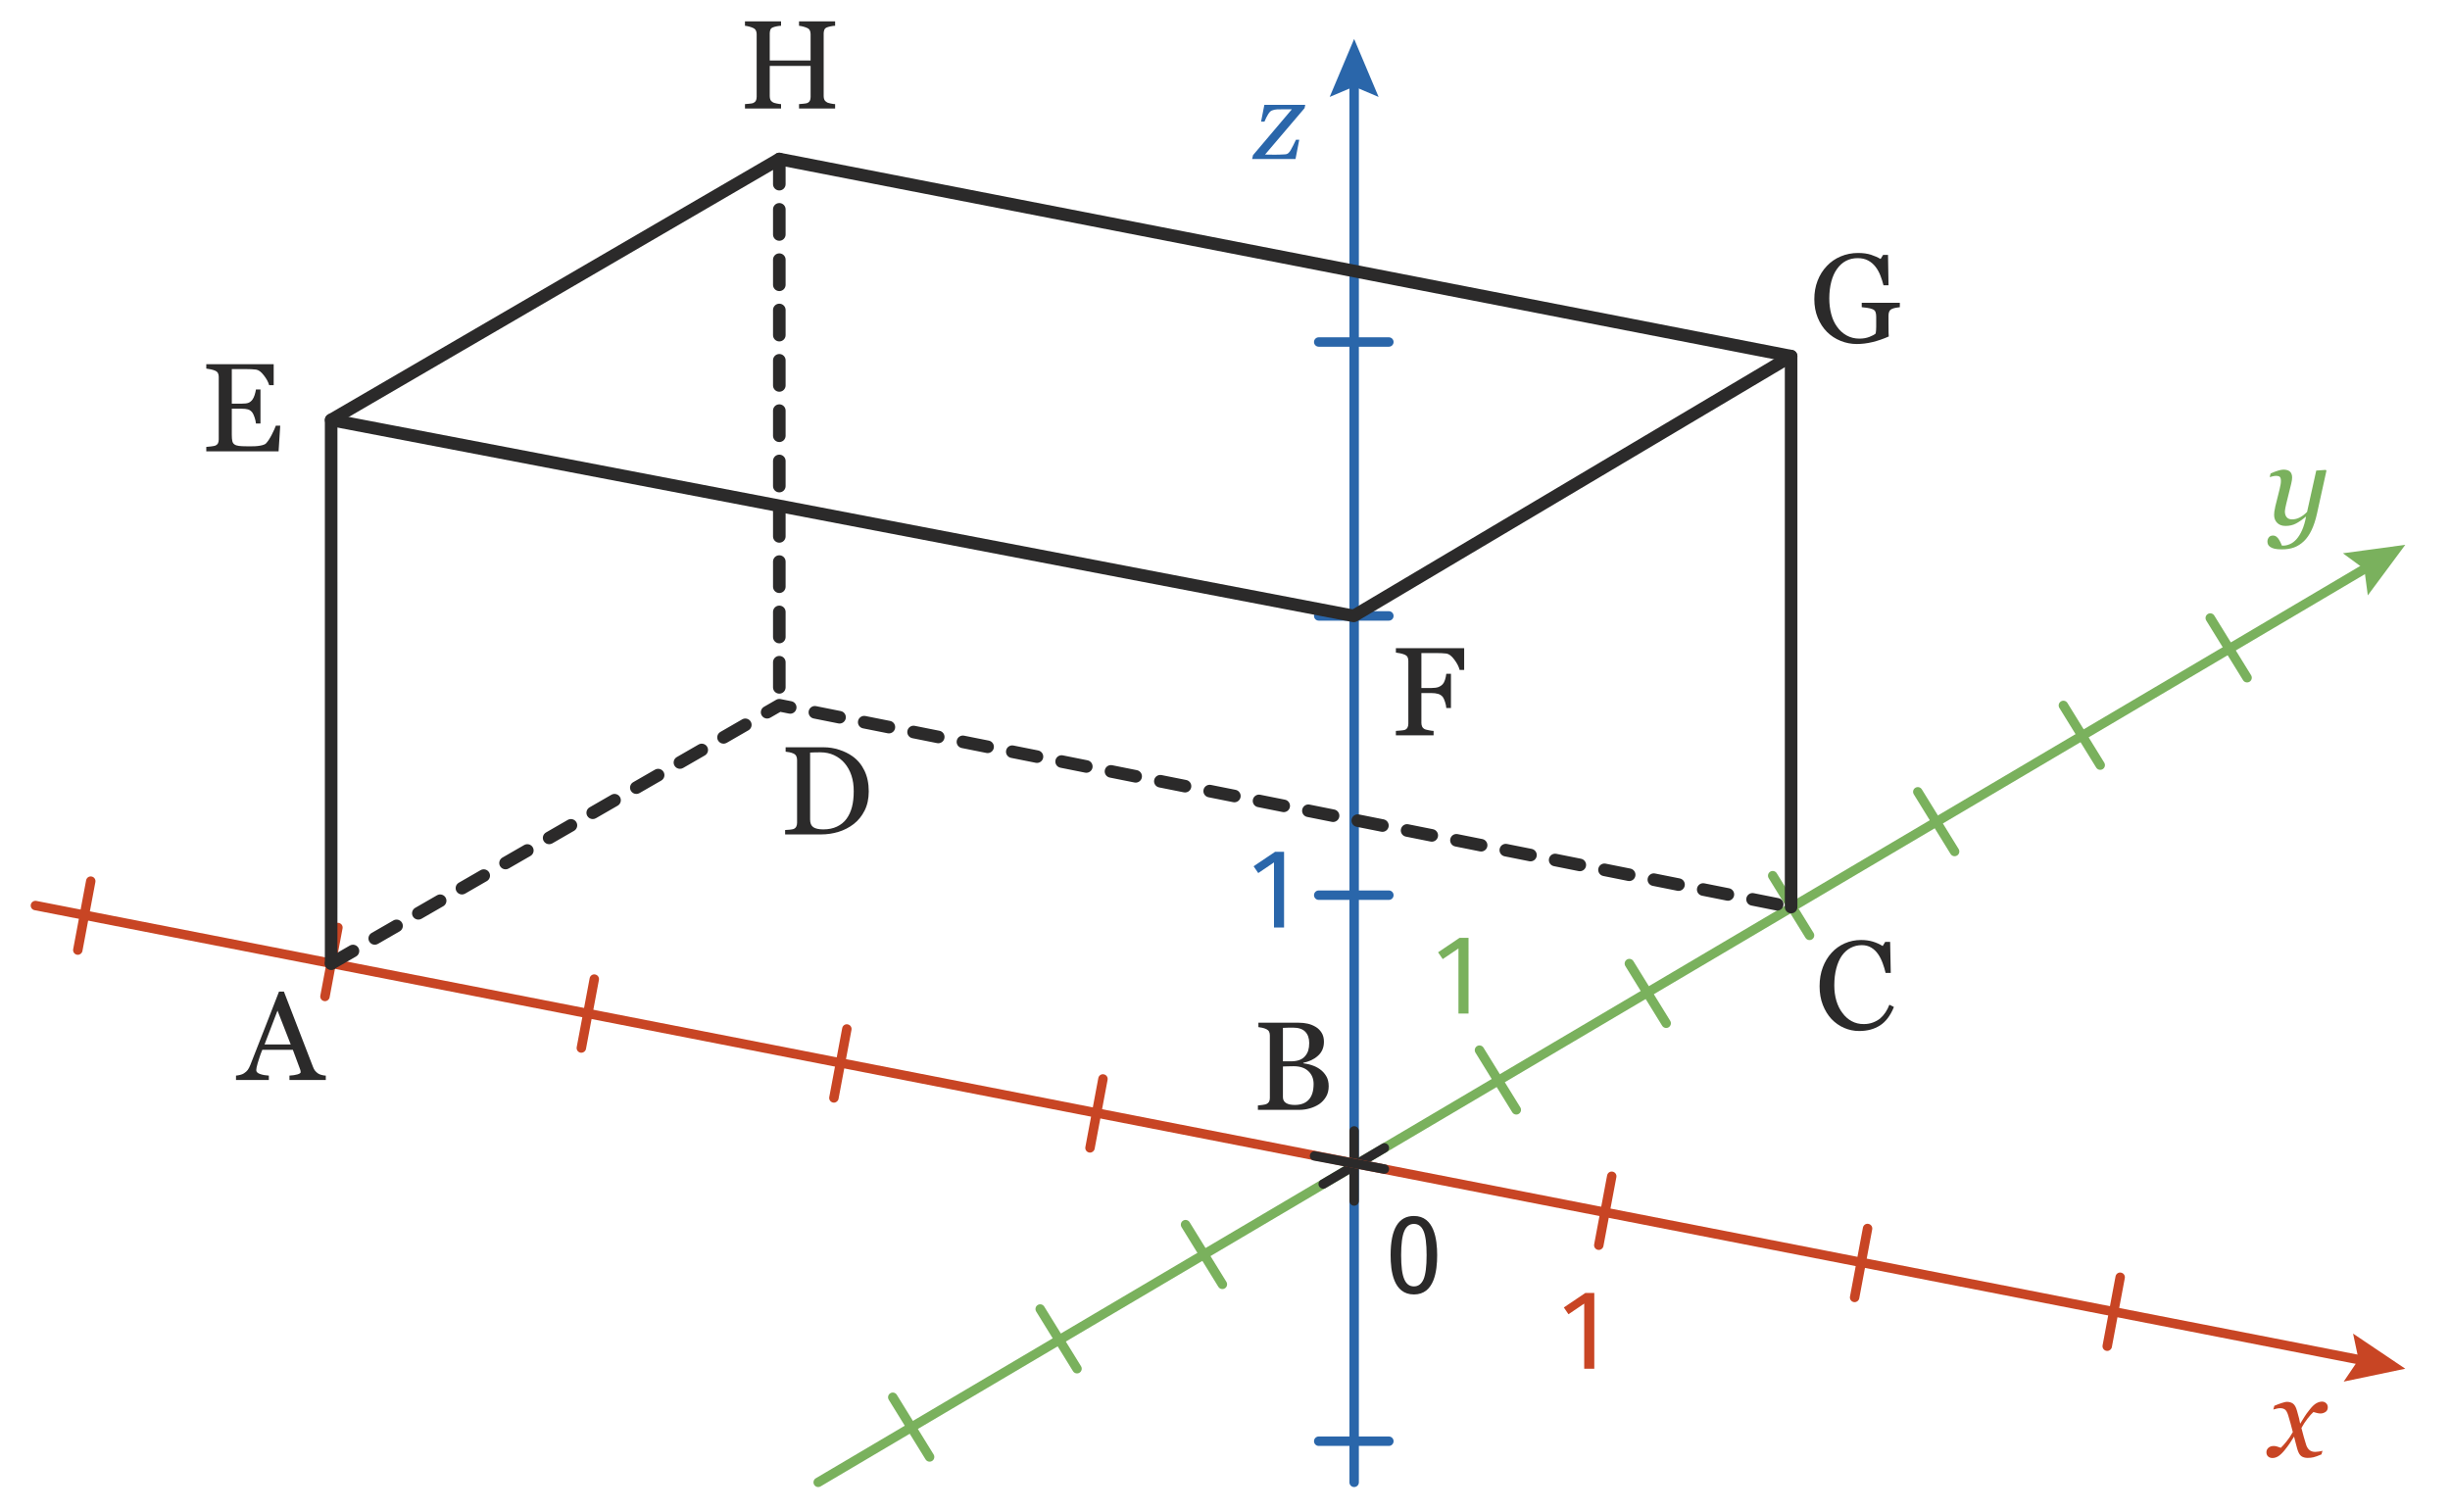 <?xml version="1.0" encoding="utf-8"?>
<!-- Generator: Adobe Illustrator 25.4.1, SVG Export Plug-In . SVG Version: 6.00 Build 0)  -->
<svg version="1.1" id="Layer_2" xmlns="http://www.w3.org/2000/svg" xmlns:xlink="http://www.w3.org/1999/xlink" x="0px" y="0px"
	 viewBox="0 0 194.737 120.226" style="enable-background:new 0 0 194.737 120.226;" xml:space="preserve">
<g id="Calque_2">
</g>
<g>
	<path style="fill:#2A66AA;" d="M107.634,118.208c-0.207,0-0.375-0.168-0.375-0.375V6.231
		c0-0.207,0.168-0.375,0.375-0.375s0.375,0.168,0.375,0.375v111.602
		C108.009,118.04,107.841,118.208,107.634,118.208z"/>
	<g>
		<polygon style="fill:#2A66AA;" points="109.578,7.706 107.633,6.88 105.689,7.706 107.633,3.097 		"/>
	</g>
</g>
<path style="fill:#2A66AA;" d="M110.393,71.534h-5.575c-0.207,0-0.375-0.168-0.375-0.375s0.168-0.375,0.375-0.375
	h5.575c0.207,0,0.375,0.168,0.375,0.375S110.6,71.534,110.393,71.534z"/>
<path style="fill:#2A66AA;" d="M110.393,49.336h-5.575c-0.207,0-0.375-0.168-0.375-0.375s0.168-0.375,0.375-0.375
	h5.575c0.207,0,0.375,0.168,0.375,0.375S110.6,49.336,110.393,49.336z"/>
<path style="fill:#2A66AA;" d="M110.393,27.562h-5.575c-0.207,0-0.375-0.168-0.375-0.375s0.168-0.375,0.375-0.375
	h5.575c0.207,0,0.375,0.168,0.375,0.375S110.6,27.562,110.393,27.562z"/>
<path style="fill:#2A66AA;" d="M110.393,114.939h-5.575c-0.207,0-0.375-0.168-0.375-0.375s0.168-0.375,0.375-0.375
	h5.575c0.207,0,0.375,0.168,0.375,0.375S110.6,114.939,110.393,114.939z"/>
<path style="fill:#C84524;" d="M127.08,99.36c-0.023,0-0.046-0.002-0.07-0.007
	c-0.204-0.038-0.337-0.233-0.299-0.438l1.029-5.479c0.039-0.203,0.233-0.343,0.438-0.299
	c0.204,0.038,0.337,0.233,0.299,0.438l-1.029,5.479C127.414,99.234,127.257,99.36,127.08,99.36z"/>
<path style="fill:#C84524;" d="M86.639,91.623c-0.023,0-0.046-0.002-0.07-0.007
	c-0.204-0.038-0.337-0.233-0.299-0.438l1.029-5.479c0.039-0.203,0.231-0.343,0.438-0.299
	c0.204,0.038,0.337,0.233,0.299,0.438l-1.029,5.479C86.973,91.497,86.816,91.623,86.639,91.623z"/>
<path style="fill:#C84524;" d="M66.283,87.651c-0.023,0-0.046-0.002-0.07-0.007
	c-0.204-0.038-0.337-0.233-0.299-0.438l1.029-5.479c0.039-0.203,0.234-0.345,0.438-0.299
	c0.204,0.038,0.337,0.233,0.299,0.438l-1.029,5.479C66.617,87.525,66.46,87.651,66.283,87.651z"/>
<path style="fill:#C84524;" d="M46.208,83.685c-0.023,0-0.046-0.002-0.07-0.007
	c-0.204-0.038-0.337-0.233-0.299-0.438l1.029-5.479c0.039-0.203,0.232-0.343,0.438-0.299
	c0.204,0.038,0.337,0.233,0.299,0.438l-1.029,5.479C46.542,83.559,46.384,83.685,46.208,83.685z"/>
<path style="fill:#C84524;" d="M25.831,79.586c-0.023,0-0.046-0.002-0.07-0.007
	c-0.204-0.038-0.337-0.233-0.299-0.438l1.029-5.479c0.038-0.203,0.231-0.343,0.438-0.299
	c0.204,0.038,0.337,0.233,0.299,0.438l-1.029,5.479C26.165,79.46,26.008,79.586,25.831,79.586z"/>
<path style="fill:#C84524;" d="M6.185,75.899c-0.023,0-0.046-0.002-0.07-0.007
	c-0.204-0.038-0.337-0.233-0.299-0.438l1.029-5.479c0.039-0.203,0.233-0.341,0.438-0.299
	c0.204,0.038,0.337,0.233,0.299,0.438l-1.029,5.479C6.519,75.773,6.362,75.899,6.185,75.899z"/>
<path style="fill:#C84524;" d="M147.414,103.511c-0.023,0-0.046-0.002-0.07-0.007
	c-0.204-0.038-0.337-0.233-0.299-0.438l1.029-5.479c0.038-0.203,0.23-0.343,0.438-0.299
	c0.204,0.038,0.337,0.233,0.299,0.438l-1.029,5.479C147.748,103.385,147.591,103.511,147.414,103.511z"/>
<path style="fill:#C84524;" d="M167.492,107.387c-0.023,0-0.046-0.002-0.07-0.007
	c-0.204-0.038-0.337-0.233-0.299-0.438l1.029-5.479c0.039-0.203,0.234-0.344,0.438-0.299
	c0.204,0.038,0.337,0.233,0.299,0.438l-1.029,5.479C167.826,107.261,167.669,107.387,167.492,107.387z"/>
<path style="fill:#7AB15D;" d="M120.523,88.599c-0.126,0-0.249-0.063-0.32-0.178l-2.927-4.745
	c-0.108-0.177-0.054-0.408,0.123-0.517c0.176-0.11,0.407-0.053,0.516,0.122l2.927,4.745
	c0.108,0.177,0.054,0.407-0.123,0.517C120.658,88.582,120.59,88.599,120.523,88.599z"/>
<path style="fill:#7AB15D;" d="M97.161,102.47c-0.126,0-0.249-0.063-0.32-0.178l-2.927-4.745
	c-0.108-0.177-0.054-0.408,0.123-0.517c0.176-0.11,0.407-0.053,0.516,0.122l2.927,4.745
	c0.108,0.177,0.054,0.407-0.123,0.517C97.296,102.453,97.228,102.47,97.161,102.47z"/>
<path style="fill:#7AB15D;" d="M85.607,109.177c-0.126,0-0.249-0.063-0.32-0.178l-2.927-4.745
	c-0.108-0.177-0.054-0.408,0.123-0.517c0.176-0.11,0.408-0.053,0.516,0.122l2.927,4.745
	c0.108,0.177,0.054,0.407-0.123,0.517C85.742,109.16,85.674,109.177,85.607,109.177z"/>
<path style="fill:#7AB15D;" d="M73.89,116.192c-0.126,0-0.249-0.063-0.32-0.178l-2.927-4.745
	c-0.108-0.177-0.054-0.407,0.123-0.517c0.175-0.109,0.407-0.053,0.516,0.122l2.927,4.745
	c0.108,0.177,0.054,0.408-0.123,0.517C74.025,116.175,73.957,116.192,73.89,116.192z"/>
<path style="fill:#7AB15D;" d="M132.437,81.717c-0.126,0-0.249-0.063-0.32-0.178l-2.927-4.745
	c-0.108-0.177-0.054-0.408,0.123-0.517c0.175-0.11,0.407-0.053,0.516,0.122l2.927,4.745
	c0.108,0.177,0.054,0.407-0.123,0.517C132.572,81.699,132.504,81.717,132.437,81.717z"/>
<path style="fill:#7AB15D;" d="M143.83,74.73c-0.126,0-0.249-0.063-0.32-0.178l-2.927-4.744
	c-0.108-0.177-0.054-0.407,0.123-0.517c0.176-0.11,0.408-0.053,0.516,0.122l2.927,4.744
	c0.108,0.177,0.054,0.407-0.123,0.517C143.965,74.713,143.897,74.73,143.83,74.73z"/>
<path style="fill:#7AB15D;" d="M155.362,68.063c-0.126,0-0.249-0.063-0.32-0.178l-2.926-4.744
	c-0.108-0.177-0.054-0.407,0.123-0.517s0.407-0.053,0.516,0.122l2.926,4.744
	c0.108,0.177,0.054,0.407-0.123,0.517C155.497,68.046,155.428,68.063,155.362,68.063z"/>
<path style="fill:#7AB15D;" d="M166.936,61.196c-0.126,0-0.249-0.063-0.32-0.178l-2.927-4.744
	c-0.108-0.177-0.054-0.407,0.123-0.517s0.407-0.053,0.516,0.122l2.927,4.744
	c0.108,0.177,0.054,0.407-0.123,0.517C167.071,61.178,167.003,61.196,166.936,61.196z"/>
<path style="fill:#7AB15D;" d="M178.609,54.249c-0.126,0-0.249-0.063-0.32-0.178l-2.927-4.745
	c-0.108-0.177-0.054-0.407,0.123-0.517c0.176-0.11,0.407-0.053,0.516,0.122l2.927,4.745
	c0.108,0.177,0.054,0.408-0.123,0.517C178.744,54.231,178.676,54.249,178.609,54.249z"/>
<g>
	<g>
		<path style="fill:#7AB15D;" d="M65.035,118.208c-0.128,0-0.253-0.065-0.323-0.185
			c-0.105-0.178-0.046-0.408,0.132-0.514l123.45-72.929c0.178-0.105,0.408-0.047,0.514,0.133
			c0.105,0.178,0.046,0.408-0.132,0.514L65.226,118.156C65.166,118.191,65.1,118.208,65.035,118.208z"
			/>
		<g>
			<polygon style="fill:#7AB15D;" points="188.204,47.327 187.926,45.233 186.226,43.98 191.183,43.309 			"/>
		</g>
	</g>
</g>
<g>
	<path style="fill:#2B2A2A;" d="M146.588,81.713c-0.38-0.163-0.716-0.398-1.01-0.705
		c-0.286-0.306-0.516-0.679-0.689-1.119c-0.173-0.439-0.26-0.936-0.26-1.489
		c0-0.553,0.085-1.054,0.255-1.504s0.405-0.838,0.705-1.164c0.293-0.32,0.641-0.568,1.044-0.745
		c0.403-0.177,0.834-0.265,1.294-0.265c0.34,0,0.648,0.042,0.925,0.125s0.541,0.201,0.794,0.354
		l0.2-0.329h0.39l0.05,2.468h-0.41c-0.053-0.239-0.132-0.499-0.235-0.779
		c-0.104-0.279-0.225-0.52-0.365-0.72c-0.153-0.22-0.336-0.393-0.55-0.52
		s-0.46-0.189-0.74-0.189c-0.313,0-0.606,0.069-0.879,0.21c-0.273,0.14-0.51,0.35-0.709,0.629
		c-0.187,0.267-0.333,0.602-0.44,1.005c-0.106,0.403-0.16,0.854-0.16,1.354
		c0,0.439,0.055,0.846,0.165,1.219c0.11,0.373,0.271,0.7,0.485,0.979
		c0.207,0.28,0.452,0.497,0.735,0.649c0.283,0.153,0.601,0.23,0.954,0.23
		c0.267,0,0.51-0.042,0.73-0.125c0.22-0.083,0.413-0.191,0.58-0.325
		c0.16-0.14,0.301-0.303,0.425-0.489c0.123-0.187,0.225-0.387,0.305-0.6l0.36,0.18
		c-0.28,0.687-0.65,1.176-1.109,1.469c-0.46,0.294-1.01,0.44-1.649,0.44
		C147.364,81.958,146.968,81.876,146.588,81.713z"/>
</g>
<g>
	<path style="fill:#2B2A2A;" d="M23.007,85.851v-0.35c0.253-0.014,0.465-0.045,0.635-0.095
		c0.17-0.051,0.255-0.108,0.255-0.175c0-0.027-0.003-0.063-0.01-0.11s-0.017-0.083-0.03-0.11
		l-0.58-1.559h-2.428c-0.093,0.227-0.167,0.425-0.22,0.595s-0.103,0.328-0.15,0.475
		c-0.04,0.14-0.068,0.253-0.085,0.34s-0.025,0.156-0.025,0.21c0,0.133,0.102,0.234,0.305,0.305
		c0.204,0.07,0.435,0.111,0.695,0.125v0.35H18.759v-0.35c0.086-0.007,0.193-0.025,0.32-0.055
		c0.126-0.03,0.229-0.072,0.31-0.125c0.133-0.087,0.235-0.179,0.305-0.275
		c0.07-0.097,0.139-0.229,0.205-0.395c0.347-0.866,0.729-1.843,1.149-2.929
		s0.796-2.052,1.129-2.898h0.39l2.309,5.977c0.046,0.127,0.102,0.23,0.165,0.311
		c0.063,0.08,0.148,0.156,0.255,0.229c0.073,0.047,0.172,0.085,0.295,0.115
		c0.123,0.029,0.225,0.045,0.305,0.045v0.35H23.007z M22.057,80.335l-1.029,2.688h2.079L22.057,80.335z
		"/>
</g>
<g>
	<path style="fill:#2B2A2A;" d="M114.232,99.775c0,1.242-0.216,3.124-1.846,3.124
		c-1.638,0-1.854-1.873-1.854-3.124c0-2.08,0.621-3.115,1.854-3.115
		C114.007,96.66,114.232,98.533,114.232,99.775z M111.369,99.775c0,0.9,0.081,1.539,0.252,1.918
		c0.162,0.378,0.414,0.566,0.765,0.566c0.342,0,0.594-0.188,0.765-0.566
		c0.162-0.379,0.243-1.018,0.243-1.918s-0.081-1.539-0.243-1.918
		c-0.162-0.378-0.414-0.566-0.765-0.566s-0.603,0.188-0.765,0.566
		C111.45,98.245,111.369,98.883,111.369,99.775z"/>
</g>
<g>
	<path style="fill:#2B2A2A;" d="M105.411,85.536c0.133,0.22,0.2,0.489,0.2,0.81
		c0,0.319-0.07,0.598-0.21,0.835c-0.14,0.236-0.32,0.431-0.54,0.584
		c-0.22,0.146-0.468,0.26-0.745,0.34c-0.276,0.08-0.558,0.12-0.844,0.12h-3.288v-0.35
		c0.08-0.007,0.195-0.021,0.345-0.04c0.15-0.021,0.258-0.043,0.325-0.07
		c0.1-0.047,0.171-0.108,0.215-0.185c0.043-0.077,0.065-0.175,0.065-0.295v-4.978
		c0-0.113-0.02-0.211-0.06-0.295c-0.04-0.083-0.113-0.151-0.22-0.204
		c-0.1-0.047-0.21-0.084-0.33-0.11c-0.12-0.026-0.22-0.043-0.3-0.05v-0.35h3.198
		c0.247,0,0.483,0.024,0.71,0.074s0.439,0.136,0.64,0.255c0.193,0.113,0.352,0.269,0.475,0.465
		s0.185,0.435,0.185,0.715c0,0.246-0.043,0.465-0.13,0.654c-0.087,0.19-0.21,0.352-0.37,0.485
		c-0.146,0.133-0.318,0.244-0.515,0.335c-0.196,0.09-0.405,0.158-0.625,0.204v0.04
		c0.2,0.021,0.421,0.068,0.665,0.146c0.243,0.076,0.461,0.185,0.655,0.324
		C105.112,85.136,105.278,85.316,105.411,85.536z M103.987,83.497c0.05-0.166,0.075-0.363,0.075-0.59
		c0-0.38-0.105-0.678-0.315-0.895c-0.21-0.216-0.538-0.324-0.984-0.324
		c-0.106,0-0.238,0.001-0.395,0.005c-0.156,0.003-0.288,0.008-0.395,0.015v2.659h0.62
		c0.267,0,0.493-0.034,0.68-0.101s0.34-0.17,0.459-0.31
		C103.852,83.817,103.937,83.664,103.987,83.497z M103.997,85.151
		c-0.276-0.264-0.668-0.395-1.174-0.395c-0.207,0-0.383,0.003-0.53,0.01s-0.253,0.01-0.32,0.01
		v2.438c0,0.207,0.082,0.362,0.245,0.465c0.164,0.104,0.395,0.155,0.695,0.155
		c0.486,0,0.858-0.14,1.114-0.42c0.257-0.28,0.385-0.696,0.385-1.249
		C104.412,85.753,104.274,85.414,103.997,85.151z"/>
</g>
<g>
	<path style="fill:#2B2A2A;" d="M150.691,24.464c-0.13,0.023-0.235,0.056-0.315,0.095
		c-0.1,0.047-0.17,0.115-0.21,0.205s-0.06,0.195-0.06,0.315v0.539
		c0,0.394,0.002,0.656,0.005,0.79c0.003,0.133,0.008,0.246,0.015,0.34
		c-0.433,0.193-0.863,0.341-1.289,0.444c-0.427,0.104-0.846,0.155-1.259,0.155
		c-0.44,0-0.866-0.083-1.279-0.25s-0.773-0.403-1.08-0.71s-0.551-0.681-0.734-1.124
		c-0.184-0.443-0.275-0.938-0.275-1.484c0-0.526,0.086-1.015,0.26-1.464
		c0.173-0.45,0.42-0.842,0.74-1.175c0.306-0.326,0.674-0.579,1.104-0.76
		c0.43-0.18,0.888-0.27,1.375-0.27c0.393,0,0.734,0.047,1.024,0.14
		c0.29,0.094,0.544,0.207,0.765,0.34l0.2-0.329h0.39l0.04,2.418h-0.399
		c-0.067-0.267-0.15-0.527-0.25-0.784s-0.23-0.488-0.39-0.694c-0.16-0.207-0.355-0.372-0.585-0.495
		s-0.505-0.185-0.824-0.185c-0.347,0-0.657,0.071-0.93,0.215c-0.273,0.143-0.51,0.354-0.709,0.635
		c-0.2,0.272-0.354,0.611-0.46,1.014c-0.106,0.403-0.16,0.852-0.16,1.345
		c0,0.439,0.051,0.854,0.155,1.244c0.103,0.39,0.258,0.725,0.465,1.005
		c0.2,0.286,0.451,0.515,0.754,0.685s0.645,0.255,1.024,0.255c0.287,0,0.548-0.045,0.785-0.135
		c0.236-0.091,0.405-0.182,0.505-0.275c0.026-0.166,0.04-0.338,0.04-0.515v-0.444v-0.38
		c0-0.141-0.018-0.262-0.055-0.365s-0.115-0.178-0.235-0.225c-0.107-0.047-0.251-0.083-0.435-0.11
		c-0.183-0.026-0.325-0.043-0.424-0.05v-0.35h3.028v0.35
		C150.926,24.425,150.821,24.44,150.691,24.464z"/>
</g>
<g>
	<path style="fill:#2B2A2A;" d="M116.018,53.252c-0.066-0.26-0.208-0.534-0.425-0.824
		c-0.216-0.29-0.425-0.448-0.625-0.475c-0.1-0.014-0.22-0.023-0.36-0.03
		c-0.14-0.007-0.296-0.01-0.47-0.01h-1.159v2.778h0.79c0.24,0,0.426-0.025,0.56-0.075
		s0.25-0.128,0.35-0.234c0.067-0.073,0.125-0.186,0.175-0.335c0.05-0.15,0.085-0.312,0.105-0.485
		h0.37v2.719h-0.37c-0.007-0.14-0.04-0.302-0.1-0.484c-0.06-0.184-0.12-0.315-0.18-0.396
		c-0.1-0.119-0.225-0.201-0.375-0.244c-0.15-0.044-0.328-0.065-0.535-0.065h-0.79v2.379
		c0,0.106,0.02,0.203,0.06,0.29s0.113,0.156,0.22,0.21c0.046,0.02,0.153,0.046,0.32,0.08
		c0.167,0.033,0.29,0.05,0.37,0.05v0.35h-2.998v-0.35c0.1-0.007,0.229-0.017,0.39-0.03
		c0.16-0.014,0.267-0.03,0.32-0.05c0.1-0.04,0.171-0.104,0.215-0.19
		c0.043-0.086,0.065-0.187,0.065-0.3v-4.997c0-0.106-0.018-0.201-0.055-0.284
		c-0.037-0.084-0.112-0.152-0.225-0.205c-0.086-0.04-0.205-0.077-0.355-0.11
		s-0.268-0.053-0.354-0.06v-0.35h5.427v1.729H116.018z"/>
</g>
<g>
	<path style="fill:#2B2A2A;" d="M68.72,64.44c-0.22,0.433-0.506,0.786-0.859,1.06
		c-0.36,0.279-0.763,0.487-1.209,0.624s-0.906,0.205-1.379,0.205h-2.868V65.979
		c0.093,0,0.215-0.009,0.365-0.025s0.251-0.035,0.305-0.055c0.1-0.04,0.171-0.104,0.215-0.19
		c0.043-0.086,0.065-0.187,0.065-0.3v-4.997c0-0.113-0.02-0.213-0.06-0.3
		c-0.04-0.086-0.113-0.156-0.22-0.21c-0.1-0.046-0.21-0.081-0.33-0.104
		c-0.12-0.023-0.22-0.038-0.3-0.045v-0.35h3.029c0.413,0,0.821,0.064,1.224,0.194
		c0.403,0.13,0.754,0.302,1.054,0.515c0.407,0.287,0.725,0.667,0.955,1.14
		s0.345,1.026,0.345,1.659C69.05,63.497,68.94,64.007,68.72,64.44z M67.675,61.641
		c-0.124-0.373-0.305-0.699-0.545-0.979c-0.227-0.267-0.503-0.477-0.83-0.63
		c-0.326-0.153-0.689-0.229-1.089-0.229c-0.133,0-0.283,0.002-0.45,0.005s-0.29,0.009-0.37,0.015
		v5.317c0,0.293,0.085,0.498,0.255,0.615c0.17,0.116,0.435,0.175,0.794,0.175
		c0.413,0,0.774-0.073,1.084-0.221c0.31-0.146,0.562-0.35,0.754-0.609
		c0.2-0.273,0.347-0.59,0.44-0.949c0.093-0.36,0.14-0.776,0.14-1.249
		C67.861,62.434,67.799,62.014,67.675,61.641z"/>
</g>
<g>
	<path style="fill:#2B2A2A;" d="M22.143,35.876h-5.747v-0.35c0.1-0.007,0.229-0.021,0.39-0.04
		c0.16-0.021,0.267-0.04,0.32-0.061c0.106-0.046,0.18-0.109,0.22-0.189s0.06-0.18,0.06-0.3
		v-4.978c0-0.106-0.018-0.201-0.055-0.284c-0.037-0.084-0.111-0.152-0.225-0.205
		c-0.086-0.04-0.205-0.077-0.355-0.11s-0.268-0.053-0.354-0.06V28.95h5.357v1.669h-0.36
		c-0.066-0.247-0.208-0.509-0.425-0.785c-0.21-0.276-0.415-0.428-0.615-0.454
		c-0.1-0.014-0.221-0.023-0.365-0.03c-0.143-0.007-0.301-0.01-0.475-0.01h-1.089v2.748h0.779
		c0.253,0,0.437-0.023,0.55-0.069c0.113-0.047,0.213-0.127,0.3-0.24
		c0.073-0.094,0.135-0.219,0.185-0.375s0.085-0.305,0.105-0.444h0.36v2.708h-0.36
		c-0.013-0.153-0.05-0.318-0.11-0.494c-0.06-0.177-0.12-0.306-0.18-0.385
		c-0.1-0.127-0.215-0.209-0.345-0.245c-0.13-0.037-0.298-0.055-0.505-0.055h-0.779v2.078
		c0,0.207,0.013,0.37,0.04,0.49c0.026,0.12,0.083,0.21,0.17,0.27
		c0.086,0.061,0.203,0.1,0.35,0.12c0.146,0.02,0.353,0.03,0.62,0.03h0.425
		c0.177,0,0.325-0.007,0.445-0.021c0.126-0.013,0.255-0.036,0.385-0.069
		c0.13-0.034,0.225-0.08,0.285-0.141c0.147-0.153,0.302-0.39,0.465-0.709
		c0.163-0.32,0.268-0.554,0.315-0.7h0.35L22.143,35.876z"/>
</g>
<g>
	<path style="fill:#2B2A2A;" d="M63.511,8.626V8.276c0.08-0.007,0.193-0.017,0.34-0.03
		s0.247-0.03,0.3-0.05c0.1-0.04,0.171-0.1,0.215-0.18s0.065-0.184,0.065-0.311V5.238h-3.248
		v2.408c0,0.113,0.018,0.21,0.055,0.29s0.108,0.149,0.215,0.21
		c0.053,0.026,0.151,0.055,0.294,0.085c0.144,0.029,0.255,0.045,0.335,0.045v0.35h-2.868V8.276
		c0.08-0.007,0.193-0.017,0.339-0.03c0.147-0.014,0.247-0.03,0.3-0.05
		c0.1-0.04,0.173-0.1,0.22-0.18c0.046-0.08,0.07-0.184,0.07-0.311V2.709
		c0-0.106-0.021-0.203-0.065-0.29c-0.043-0.086-0.118-0.152-0.225-0.199
		c-0.087-0.04-0.192-0.077-0.315-0.11c-0.124-0.033-0.231-0.053-0.325-0.06V1.7h2.868v0.35
		c-0.093,0-0.205,0.013-0.335,0.04c-0.13,0.026-0.228,0.053-0.294,0.08
		c-0.113,0.04-0.187,0.104-0.22,0.194s-0.05,0.188-0.05,0.295v2.148h3.248V2.709
		c0-0.106-0.02-0.203-0.06-0.29c-0.04-0.086-0.113-0.152-0.22-0.199
		c-0.086-0.04-0.193-0.077-0.32-0.11s-0.233-0.053-0.32-0.06V1.7h2.869v0.35
		c-0.093,0-0.205,0.013-0.335,0.04c-0.13,0.026-0.228,0.053-0.295,0.08
		c-0.113,0.04-0.188,0.104-0.225,0.194c-0.037,0.09-0.055,0.188-0.055,0.295v4.987
		c0,0.113,0.02,0.21,0.06,0.29s0.113,0.149,0.22,0.21c0.053,0.026,0.152,0.055,0.295,0.085
		c0.143,0.029,0.255,0.045,0.335,0.045v0.35H63.511z"/>
</g>
<g>
	<path style="fill:#7AB15D;" d="M183.269,41.078c-0.27,0.229-0.527,0.407-0.77,0.536
		c-0.243,0.129-0.521,0.193-0.833,0.193c-0.282,0-0.504-0.081-0.666-0.243
		c-0.162-0.162-0.243-0.375-0.243-0.639c0-0.072,0.006-0.156,0.018-0.252
		c0.012-0.097,0.039-0.24,0.081-0.433l0.342-1.368c0.03-0.132,0.054-0.248,0.072-0.347
		c0.018-0.099,0.027-0.193,0.027-0.283c0-0.162-0.027-0.272-0.081-0.329s-0.162-0.086-0.324-0.086
		c-0.066,0-0.148,0.013-0.248,0.036c-0.099,0.024-0.178,0.045-0.238,0.063l0.072-0.288
		c0.228-0.103,0.429-0.179,0.603-0.229c0.174-0.051,0.312-0.077,0.414-0.077
		c0.234,0,0.408,0.053,0.522,0.158c0.114,0.104,0.171,0.263,0.171,0.473
		c0,0.054-0.006,0.126-0.018,0.216c-0.012,0.09-0.03,0.18-0.054,0.271l-0.396,1.603
		c-0.03,0.126-0.055,0.242-0.076,0.351s-0.032,0.189-0.032,0.243c0,0.198,0.048,0.354,0.144,0.468
		c0.096,0.114,0.237,0.171,0.423,0.171c0.216,0,0.424-0.052,0.625-0.157
		c0.201-0.104,0.392-0.25,0.572-0.437l0.729-3.286l0.756-0.054l0.054,0.062l-0.756,3.439
		c-0.114,0.504-0.256,0.935-0.428,1.292c-0.171,0.357-0.371,0.646-0.599,0.868
		c-0.246,0.234-0.51,0.402-0.792,0.505c-0.282,0.102-0.604,0.152-0.963,0.152
		c-0.252,0-0.45-0.018-0.594-0.054s-0.258-0.084-0.342-0.144c-0.084-0.061-0.141-0.126-0.171-0.198
		c-0.03-0.072-0.045-0.147-0.045-0.226c0-0.126,0.038-0.236,0.112-0.333
		c0.075-0.096,0.185-0.144,0.329-0.144c0.108,0,0.201,0.031,0.279,0.095
		c0.078,0.062,0.138,0.13,0.18,0.202c0.054,0.078,0.104,0.167,0.148,0.266
		s0.08,0.179,0.104,0.238h0.108c0.168,0,0.345-0.04,0.531-0.121s0.357-0.209,0.513-0.383
		c0.168-0.187,0.318-0.428,0.45-0.725c0.132-0.297,0.237-0.652,0.315-1.067H183.269z"/>
</g>
<g>
	<path style="fill:#2A66AA;" d="M103.693,8.597l-3.142,3.69c0.108,0,0.224,0.002,0.347,0.005
		s0.257,0.005,0.401,0.005c0.114,0,0.234-0.002,0.36-0.005s0.285-0.011,0.477-0.022
		c0.12-0.006,0.218-0.047,0.292-0.121c0.075-0.075,0.137-0.161,0.185-0.257
		c0.042-0.078,0.105-0.196,0.189-0.355s0.153-0.302,0.207-0.428h0.261l-0.297,1.53h-3.448
		l0.072-0.306l3.088-3.646h-0.576c-0.252,0-0.452,0.003-0.599,0.009s-0.287,0.036-0.419,0.09
		c-0.096,0.036-0.195,0.137-0.297,0.302s-0.198,0.358-0.288,0.581h-0.27l0.261-1.333h3.25
		L103.693,8.597z"/>
</g>
<g>
	<path style="fill:#7AB15D;" d="M116.726,80.571h-0.801v-5.177l-1.251,0.847l-0.369-0.54l1.71-1.152h0.711
		V80.571z"/>
</g>
<g>
	<path style="fill:#2A66AA;" d="M102.063,73.731h-0.801V68.554l-1.251,0.847l-0.369-0.54l1.71-1.152h0.711
		V73.731z"/>
</g>
<g>
	<path style="fill:#C84524;" d="M126.721,108.802h-0.801v-5.177l-1.251,0.847l-0.369-0.54l1.71-1.152h0.711
		V108.802z"/>
</g>
<path style="fill:#2B2A2A;" d="M105.175,94.495c-0.128,0-0.253-0.065-0.323-0.185
	c-0.105-0.178-0.046-0.408,0.132-0.514l4.861-2.872c0.18-0.106,0.409-0.046,0.514,0.133
	c0.105,0.178,0.046,0.408-0.132,0.514l-4.861,2.872C105.305,94.478,105.24,94.495,105.175,94.495z"/>
<path style="fill:#2B2A2A;" d="M107.634,95.846c-0.207,0-0.375-0.168-0.375-0.375v-5.574
	c0-0.207,0.168-0.375,0.375-0.375s0.375,0.168,0.375,0.375v5.574C108.009,95.678,107.841,95.846,107.634,95.846
	z"/>
<g>
	<path style="fill:#C84524;" d="M188.107,108.576c-0.024,0-0.048-0.002-0.072-0.007L2.744,72.351
		c-0.204-0.04-0.336-0.237-0.296-0.44c0.04-0.203,0.243-0.334,0.44-0.296l185.291,36.218
		c0.204,0.04,0.336,0.237,0.296,0.44C188.44,108.452,188.283,108.576,188.107,108.576z"/>
	<g>
		<polygon style="fill:#C84524;" points="186.287,109.826 187.47,108.076 187.033,106.01 191.183,108.802 		"/>
	</g>
</g>
<path style="fill:#2B2A2A;" d="M26.322,77.096c-0.032,0-0.063-0.003-0.096-0.009
	c-0.244-0.048-0.411-0.265-0.405-0.504c0.003-0.683,0-42.775,0-43.202
	c0-0.178,0.095-0.343,0.249-0.432l35.622-20.741c0.104-0.062,0.228-0.083,0.347-0.06l80.423,15.673
	c0.235,0.046,0.404,0.252,0.404,0.491V72.104c0,0.276-0.224,0.5-0.5,0.5s-0.5-0.224-0.5-0.5V28.725
	L62.032,13.167L26.821,33.669c0.003,42.961,0.003,42.958-0.009,43.023
	C26.765,76.93,26.556,77.096,26.322,77.096z"/>
<path style="fill:#2B2A2A;" d="M26.322,77.096c-0.173,0-0.341-0.09-0.434-0.25
	c-0.138-0.239-0.056-0.545,0.184-0.684l1.733-0.999c0.24-0.137,0.545-0.056,0.683,0.184
	c0.138,0.239,0.056,0.545-0.184,0.684l-1.733,0.999C26.492,77.075,26.406,77.096,26.322,77.096z
	 M29.787,75.098c-0.173,0-0.341-0.09-0.434-0.25c-0.138-0.24-0.056-0.546,0.184-0.684l1.733-0.998
	c0.239-0.138,0.545-0.055,0.683,0.184c0.138,0.24,0.056,0.546-0.184,0.684l-1.733,0.998
	C29.957,75.077,29.871,75.098,29.787,75.098z M33.252,73.101c-0.173,0-0.341-0.09-0.434-0.25
	c-0.138-0.239-0.056-0.545,0.184-0.684l1.733-0.999c0.239-0.137,0.545-0.056,0.683,0.184
	c0.138,0.239,0.056,0.545-0.184,0.684l-1.733,0.999C33.423,73.08,33.337,73.101,33.252,73.101z
	 M141.263,72.384c-0.032,0-0.065-0.003-0.098-0.01l-1.961-0.392c-0.271-0.054-0.447-0.317-0.393-0.588
	c0.054-0.271,0.316-0.451,0.588-0.393l1.961,0.392c0.271,0.054,0.447,0.317,0.393,0.588
	C141.706,72.22,141.497,72.384,141.263,72.384z M137.341,71.601c-0.032,0-0.065-0.003-0.098-0.01
	l-1.961-0.391c-0.271-0.054-0.447-0.317-0.393-0.588c0.054-0.271,0.315-0.45,0.588-0.393l1.961,0.391
	c0.271,0.054,0.447,0.317,0.393,0.588C137.783,71.437,137.575,71.601,137.341,71.601z M36.718,71.103
	c-0.173,0-0.341-0.09-0.434-0.25c-0.138-0.239-0.056-0.545,0.183-0.684l1.732-0.999
	c0.24-0.137,0.545-0.055,0.683,0.184c0.138,0.239,0.056,0.545-0.183,0.684l-1.732,0.999
	C36.888,71.082,36.802,71.103,36.718,71.103z M133.418,70.819c-0.032,0-0.065-0.003-0.098-0.01
	l-1.961-0.392c-0.271-0.054-0.447-0.317-0.393-0.588c0.054-0.271,0.317-0.451,0.588-0.393l1.961,0.392
	c0.271,0.054,0.447,0.317,0.393,0.588C133.861,70.655,133.652,70.819,133.418,70.819z M129.495,70.037
	c-0.032,0-0.065-0.003-0.098-0.01l-1.961-0.392c-0.271-0.054-0.447-0.317-0.393-0.588
	c0.054-0.271,0.316-0.45,0.588-0.393l1.961,0.392c0.271,0.054,0.447,0.317,0.393,0.588
	C129.938,69.873,129.729,70.037,129.495,70.037z M125.572,69.255c-0.032,0-0.065-0.003-0.099-0.01
	l-1.961-0.392c-0.271-0.054-0.446-0.317-0.392-0.588c0.054-0.271,0.314-0.448,0.588-0.393
	l1.961,0.392c0.271,0.054,0.446,0.317,0.392,0.588C126.015,69.091,125.806,69.255,125.572,69.255z
	 M40.183,69.105c-0.173,0-0.341-0.09-0.434-0.25c-0.138-0.239-0.056-0.545,0.184-0.684l1.732-0.998
	c0.24-0.137,0.545-0.056,0.683,0.184c0.138,0.239,0.056,0.545-0.184,0.684l-1.732,0.998
	C40.354,69.084,40.268,69.105,40.183,69.105z M121.65,68.471c-0.032,0-0.065-0.003-0.098-0.01
	l-1.961-0.391c-0.271-0.054-0.447-0.317-0.393-0.588s0.313-0.449,0.588-0.393l1.961,0.391
	c0.271,0.054,0.447,0.317,0.393,0.588C122.092,68.307,121.884,68.471,121.65,68.471z M117.727,67.689
	c-0.032,0-0.065-0.003-0.098-0.01l-1.961-0.392c-0.271-0.054-0.447-0.317-0.393-0.588
	c0.054-0.271,0.316-0.449,0.588-0.393l1.961,0.392c0.271,0.054,0.447,0.317,0.393,0.588
	C118.17,67.525,117.961,67.689,117.727,67.689z M43.649,67.108c-0.173,0-0.341-0.09-0.434-0.25
	c-0.138-0.239-0.056-0.545,0.183-0.684l1.732-0.999c0.241-0.137,0.545-0.055,0.683,0.184
	c0.138,0.239,0.056,0.545-0.183,0.684l-1.732,0.999C43.819,67.087,43.733,67.108,43.649,67.108z
	 M113.804,66.907c-0.032,0-0.065-0.003-0.098-0.01l-1.961-0.392c-0.271-0.054-0.447-0.317-0.393-0.588
	c0.054-0.271,0.319-0.451,0.588-0.393l1.961,0.392c0.271,0.054,0.447,0.317,0.393,0.588
	C114.247,66.743,114.038,66.907,113.804,66.907z M109.882,66.124c-0.032,0-0.065-0.003-0.098-0.01
	l-1.961-0.391c-0.271-0.054-0.447-0.317-0.393-0.588c0.054-0.271,0.312-0.448,0.588-0.393
	l1.961,0.391c0.271,0.054,0.447,0.317,0.393,0.588C110.324,65.96,110.116,66.124,109.882,66.124z
	 M105.959,65.342c-0.032,0-0.065-0.003-0.098-0.01l-1.961-0.392c-0.271-0.054-0.447-0.317-0.393-0.588
	c0.054-0.271,0.316-0.451,0.588-0.393l1.961,0.392c0.271,0.054,0.447,0.317,0.393,0.588
	C106.402,65.177,106.193,65.342,105.959,65.342z M47.114,65.11c-0.173,0-0.341-0.09-0.434-0.25
	c-0.138-0.239-0.056-0.545,0.184-0.684l1.733-0.999c0.239-0.138,0.545-0.055,0.683,0.184
	c0.138,0.239,0.056,0.545-0.184,0.684L47.363,65.044C47.284,65.089,47.198,65.11,47.114,65.11z
	 M102.036,64.559c-0.032,0-0.065-0.003-0.098-0.01l-1.961-0.392c-0.271-0.054-0.447-0.317-0.393-0.588
	c0.054-0.271,0.319-0.45,0.588-0.393l1.961,0.392c0.271,0.054,0.447,0.317,0.393,0.588
	C102.479,64.395,102.27,64.559,102.036,64.559z M98.113,63.776c-0.032,0-0.065-0.003-0.098-0.01
	l-1.961-0.391c-0.271-0.054-0.447-0.317-0.393-0.588c0.054-0.271,0.319-0.447,0.588-0.393
	l1.961,0.391c0.271,0.054,0.447,0.317,0.393,0.588C98.556,63.612,98.347,63.776,98.113,63.776z
	 M50.579,63.112c-0.173,0-0.341-0.09-0.434-0.25c-0.138-0.24-0.056-0.546,0.184-0.684l1.733-0.998
	c0.239-0.137,0.545-0.055,0.683,0.184c0.138,0.24,0.056,0.546-0.184,0.684l-1.733,0.998
	C50.75,63.091,50.664,63.112,50.579,63.112z M94.191,62.994c-0.032,0-0.065-0.003-0.098-0.01
	l-1.961-0.391c-0.271-0.054-0.447-0.317-0.393-0.588c0.054-0.271,0.314-0.447,0.588-0.393
	l1.961,0.391c0.271,0.054,0.447,0.317,0.393,0.588C94.634,62.83,94.425,62.994,94.191,62.994z
	 M90.268,62.212c-0.032,0-0.065-0.003-0.098-0.01l-1.961-0.392c-0.271-0.054-0.447-0.317-0.393-0.588
	c0.054-0.271,0.315-0.449,0.588-0.393l1.961,0.392c0.271,0.054,0.447,0.317,0.393,0.588
	C90.711,62.048,90.502,62.212,90.268,62.212z M86.345,61.429c-0.032,0-0.065-0.003-0.098-0.01
	l-1.961-0.392c-0.271-0.054-0.447-0.317-0.393-0.588c0.054-0.271,0.318-0.451,0.588-0.393l1.961,0.392
	c0.271,0.054,0.447,0.317,0.393,0.588C86.788,61.265,86.579,61.429,86.345,61.429z M54.045,61.115
	c-0.173,0-0.341-0.09-0.434-0.25c-0.138-0.239-0.056-0.545,0.184-0.684l1.733-0.999
	c0.24-0.136,0.545-0.055,0.683,0.184c0.138,0.239,0.056,0.545-0.184,0.684l-1.733,0.999
	C54.215,61.093,54.129,61.115,54.045,61.115z M82.423,60.646c-0.032,0-0.065-0.003-0.098-0.01
	l-1.961-0.391c-0.271-0.054-0.447-0.317-0.393-0.588c0.054-0.271,0.313-0.45,0.588-0.393l1.961,0.391
	c0.271,0.054,0.447,0.317,0.393,0.588C82.865,60.482,82.657,60.646,82.423,60.646z M78.5,59.864
	c-0.032,0-0.065-0.003-0.098-0.01l-1.961-0.392c-0.271-0.054-0.447-0.317-0.393-0.588
	c0.054-0.271,0.319-0.451,0.588-0.393l1.961,0.392c0.271,0.054,0.447,0.317,0.393,0.588
	C78.943,59.7,78.734,59.864,78.5,59.864z M57.51,59.117c-0.173,0-0.341-0.09-0.434-0.25
	c-0.138-0.239-0.056-0.545,0.183-0.684l1.732-0.999c0.239-0.138,0.544-0.056,0.683,0.184
	c0.138,0.239,0.056,0.545-0.183,0.684l-1.732,0.999C57.681,59.095,57.595,59.117,57.51,59.117z
	 M74.577,59.082c-0.032,0-0.065-0.003-0.098-0.01l-1.961-0.392c-0.271-0.054-0.447-0.317-0.393-0.588
	c0.054-0.271,0.318-0.45,0.588-0.393l1.962,0.392c0.271,0.054,0.446,0.317,0.392,0.588
	C75.02,58.918,74.811,59.082,74.577,59.082z M70.654,58.299c-0.032,0-0.065-0.003-0.098-0.01
	l-1.961-0.391c-0.271-0.054-0.447-0.317-0.393-0.588c0.054-0.271,0.32-0.449,0.588-0.393
	l1.961,0.391c0.271,0.054,0.447,0.317,0.393,0.588C71.097,58.134,70.888,58.299,70.654,58.299z
	 M66.732,57.516c-0.032,0-0.065-0.003-0.098-0.01l-1.961-0.392c-0.271-0.054-0.447-0.317-0.393-0.588
	c0.054-0.271,0.319-0.45,0.588-0.393l1.962,0.392c0.271,0.054,0.446,0.317,0.392,0.588
	C67.175,57.352,66.966,57.516,66.732,57.516z M60.976,57.119c-0.173,0-0.341-0.09-0.434-0.25
	c-0.138-0.239-0.056-0.545,0.184-0.684l0.968-0.558c0.105-0.06,0.23-0.081,0.348-0.057
	l0.866,0.173c0.271,0.054,0.446,0.317,0.392,0.588c-0.054,0.271-0.318,0.449-0.588,0.393
	l-0.682-0.136l-0.805,0.464C61.146,57.097,61.06,57.119,60.976,57.119z"/>
<path style="fill:#2B2A2A;" d="M107.605,49.461c-0.031,0-0.063-0.003-0.094-0.009l-81.284-15.579
	c-0.271-0.052-0.449-0.314-0.397-0.585c0.052-0.272,0.315-0.45,0.585-0.397l81.098,15.544
	l34.598-20.551c0.237-0.143,0.544-0.064,0.685,0.175c0.141,0.237,0.063,0.544-0.174,0.685
	l-34.761,20.647C107.783,49.436,107.695,49.461,107.605,49.461z"/>
<path style="fill:#2B2A2A;" d="M61.943,55.14c-0.276,0-0.5-0.224-0.5-0.5v-2c0-0.276,0.224-0.5,0.5-0.5
	s0.5,0.224,0.5,0.5v2C62.443,54.917,62.219,55.14,61.943,55.14z M61.943,51.14c-0.276,0-0.5-0.224-0.5-0.5
	v-2c0-0.276,0.224-0.5,0.5-0.5s0.5,0.224,0.5,0.5v2C62.443,50.917,62.219,51.14,61.943,51.14z
	 M61.943,47.14c-0.276,0-0.5-0.224-0.5-0.5v-2c0-0.276,0.224-0.5,0.5-0.5s0.5,0.224,0.5,0.5v2
	C62.443,46.917,62.219,47.14,61.943,47.14z M61.943,43.14c-0.276,0-0.5-0.224-0.5-0.5v-2
	c0-0.276,0.224-0.5,0.5-0.5s0.5,0.224,0.5,0.5v2C62.443,42.917,62.219,43.14,61.943,43.14z M61.943,39.14
	c-0.276,0-0.5-0.224-0.5-0.5v-2c0-0.276,0.224-0.5,0.5-0.5s0.5,0.224,0.5,0.5v2
	C62.443,38.917,62.219,39.14,61.943,39.14z M61.943,35.14c-0.276,0-0.5-0.224-0.5-0.5v-2
	c0-0.276,0.224-0.5,0.5-0.5s0.5,0.224,0.5,0.5v2C62.443,34.917,62.219,35.14,61.943,35.14z M61.943,31.14
	c-0.276,0-0.5-0.224-0.5-0.5v-2c0-0.276,0.224-0.5,0.5-0.5s0.5,0.224,0.5,0.5v2
	C62.443,30.917,62.219,31.14,61.943,31.14z M61.943,27.14c-0.276,0-0.5-0.224-0.5-0.5v-2
	c0-0.276,0.224-0.5,0.5-0.5s0.5,0.224,0.5,0.5v2C62.443,26.917,62.219,27.14,61.943,27.14z M61.943,23.14
	c-0.276,0-0.5-0.224-0.5-0.5v-2c0-0.276,0.224-0.5,0.5-0.5s0.5,0.224,0.5,0.5v2
	C62.443,22.917,62.219,23.14,61.943,23.14z M61.943,19.14c-0.276,0-0.5-0.224-0.5-0.5v-2
	c0-0.276,0.224-0.5,0.5-0.5s0.5,0.224,0.5,0.5v2C62.443,18.917,62.219,19.14,61.943,19.14z M61.943,15.14
	c-0.276,0-0.5-0.224-0.5-0.5v-2c0-0.276,0.224-0.5,0.5-0.5s0.5,0.224,0.5,0.5v2
	C62.443,14.917,62.219,15.14,61.943,15.14z"/>
<path style="fill:#2B2A2A;" d="M110.036,93.307c-0.023,0-0.046-0.002-0.07-0.007l-5.549-1.044
	c-0.204-0.038-0.337-0.234-0.299-0.438c0.039-0.203,0.234-0.344,0.438-0.299l5.549,1.044
	c0.204,0.038,0.337,0.234,0.299,0.438C110.37,93.181,110.213,93.307,110.036,93.307z"/>
<g>
	<path style="fill:#C84524;" d="M184.84,112.239c-0.123,0.08-0.256,0.121-0.4,0.121
		c-0.09,0-0.19-0.015-0.302-0.045c-0.111-0.03-0.196-0.054-0.256-0.072
		c-0.132,0.12-0.287,0.293-0.464,0.518c-0.177,0.226-0.34,0.476-0.491,0.752
		c0.072,0.276,0.135,0.513,0.189,0.711c0.054,0.198,0.114,0.399,0.18,0.604
		c0.054,0.18,0.14,0.322,0.257,0.428c0.117,0.104,0.274,0.157,0.473,0.157
		c0.072,0,0.168-0.009,0.288-0.027c0.12-0.018,0.216-0.038,0.288-0.062l-0.081,0.288
		c-0.282,0.12-0.494,0.196-0.635,0.229s-0.295,0.05-0.464,0.05c-0.204,0-0.372-0.047-0.504-0.14
		s-0.24-0.287-0.324-0.581c-0.06-0.216-0.108-0.396-0.144-0.54l-0.108-0.432
		c-0.132,0.204-0.243,0.376-0.333,0.518c-0.09,0.141-0.237,0.337-0.441,0.59
		c-0.18,0.216-0.343,0.368-0.491,0.459c-0.147,0.09-0.298,0.135-0.455,0.135
		c-0.138,0-0.252-0.041-0.342-0.121c-0.09-0.081-0.135-0.194-0.135-0.338
		c0-0.139,0.053-0.255,0.158-0.352c0.105-0.096,0.25-0.144,0.437-0.144
		c0.096,0,0.188,0.017,0.274,0.049c0.087,0.033,0.179,0.065,0.275,0.095
		c0.114-0.107,0.263-0.272,0.445-0.495c0.183-0.222,0.353-0.474,0.509-0.756
		c-0.054-0.21-0.114-0.439-0.18-0.688c-0.066-0.249-0.129-0.467-0.189-0.653
		c-0.078-0.24-0.167-0.393-0.266-0.459c-0.099-0.065-0.224-0.099-0.374-0.099
		c-0.084,0-0.174,0.012-0.27,0.036c-0.096,0.023-0.186,0.048-0.27,0.071l0.081-0.297
		c0.228-0.096,0.432-0.173,0.612-0.229c0.18-0.057,0.303-0.086,0.369-0.086
		c0.204,0,0.372,0.049,0.504,0.145s0.237,0.285,0.315,0.567c0.09,0.324,0.144,0.521,0.162,0.594
		s0.048,0.216,0.09,0.433c0.138-0.217,0.252-0.399,0.342-0.55c0.09-0.149,0.234-0.348,0.432-0.594
		c0.186-0.234,0.357-0.395,0.513-0.481c0.156-0.087,0.306-0.131,0.45-0.131
		c0.126,0,0.234,0.042,0.324,0.126c0.09,0.084,0.135,0.192,0.135,0.324
		C185.024,112.033,184.963,112.158,184.84,112.239z"/>
</g>
</svg>
